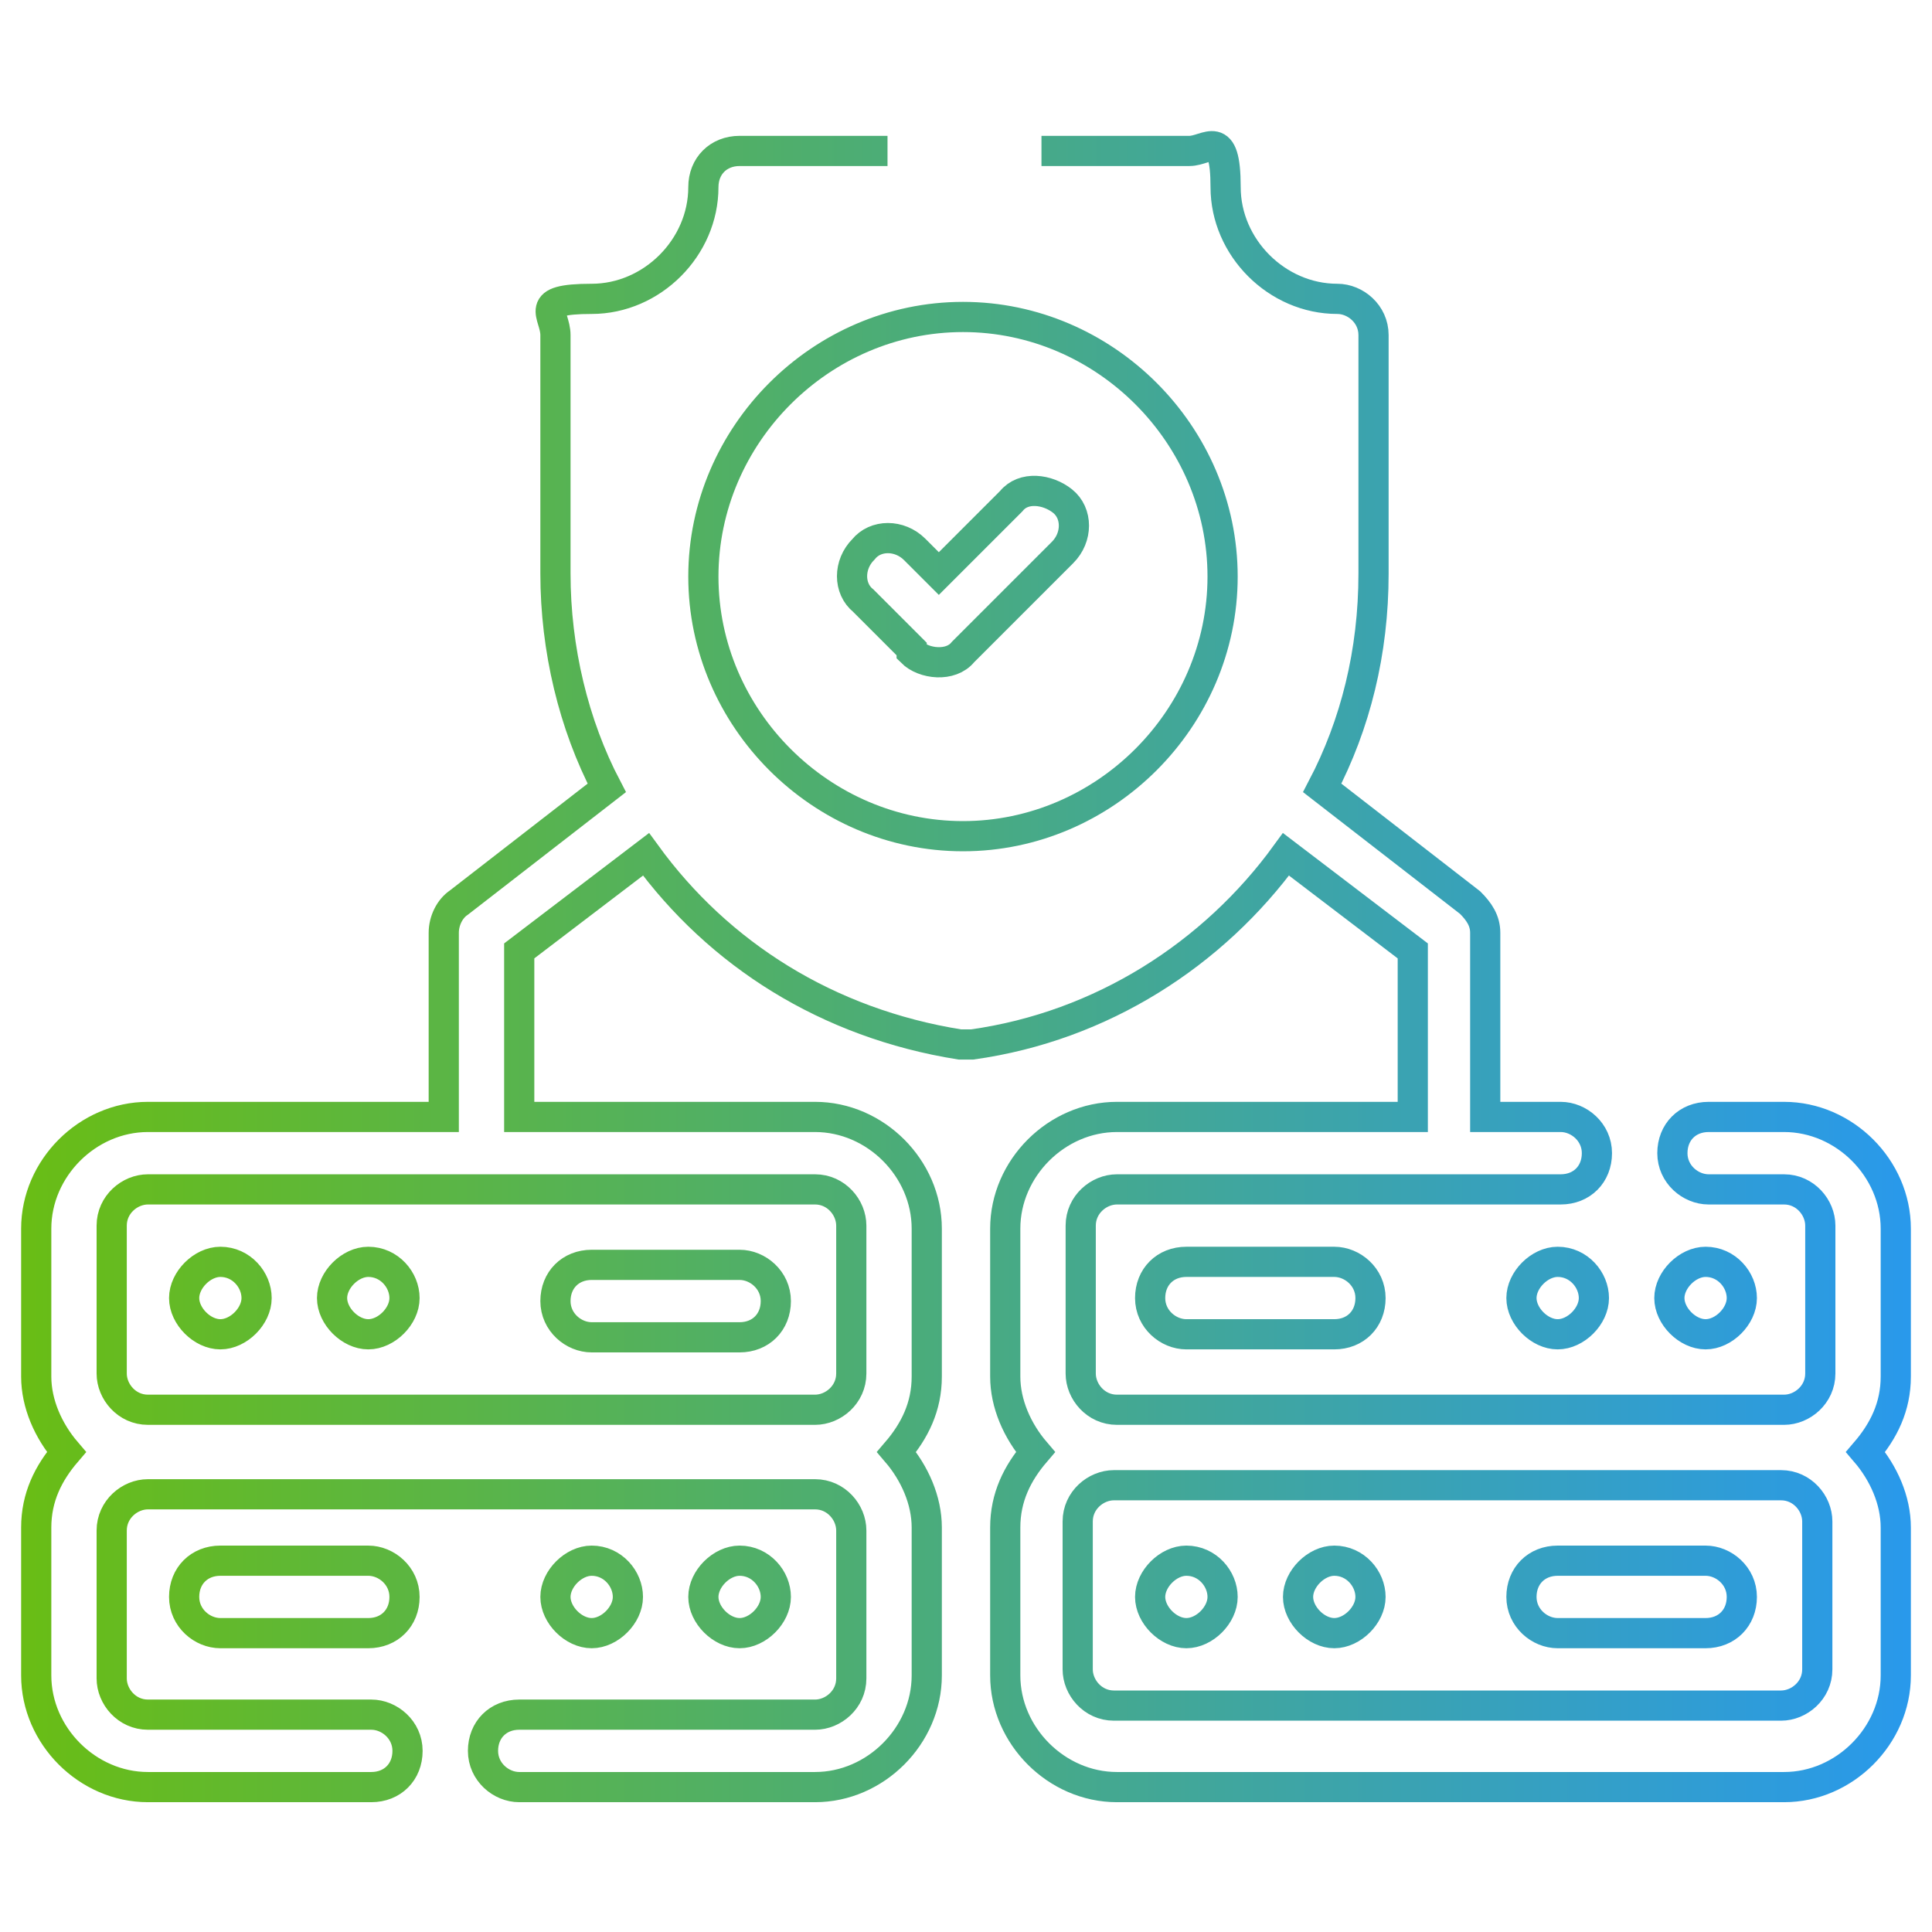 <?xml version="1.0" encoding="UTF-8"?>
<svg id="Layer_1" data-name="Layer 1" xmlns="http://www.w3.org/2000/svg" version="1.1" xmlns:xlink="http://www.w3.org/1999/xlink" viewBox="0 0 64 64">
  <defs>
    <style>
      .cls-1 {
        fill: none;
        stroke: url(#Gradient_bez_nazwy_6);
        stroke-miterlimit: 10;
      }
    </style>
    <linearGradient id="Gradient_bez_nazwy_6" data-name="Gradient bez nazwy 6" x1=".7" y1="31.6" x2="63.2" y2="31.6" gradientTransform="translate(0 63.6) scale(1 -1)" gradientUnits="userSpaceOnUse">
      <stop offset="0" stop-color="#69bd15"/>
      <stop offset="1" stop-color="#2999eb"/>
    </linearGradient>
  </defs>
  <path class="cls-1" d="M23.3,19.1c0,4.7,3.9,8.6,8.6,8.6s8.6-3.9,8.6-8.6-3.9-8.6-8.6-8.6-8.6,3.9-8.6,8.6ZM30.2,21.6c.4.4,1.3.5,1.7,0l3.3-3.3c.5-.5.5-1.3,0-1.7s-1.3-.5-1.7,0l-2.4,2.4-.8-.8c-.5-.5-1.3-.5-1.7,0-.5.5-.5,1.3,0,1.7l1.6,1.6h0ZM7.3,41.8c.7,0,1.2.6,1.2,1.2s-.6,1.2-1.2,1.2-1.2-.6-1.2-1.2.6-1.2,1.2-1.2ZM12.2,41.8c.7,0,1.2.6,1.2,1.2s-.6,1.2-1.2,1.2-1.2-.6-1.2-1.2.6-1.2,1.2-1.2ZM24.5,51.7c.7,0,1.2.6,1.2,1.2s-.6,1.2-1.2,1.2-1.2-.6-1.2-1.2.6-1.2,1.2-1.2ZM19.6,51.7c.7,0,1.2.6,1.2,1.2s-.6,1.2-1.2,1.2-1.2-.6-1.2-1.2.6-1.2,1.2-1.2ZM19.6,44.3h4.9c.7,0,1.2-.5,1.2-1.2s-.6-1.2-1.2-1.2h-4.9c-.7,0-1.2.5-1.2,1.2s.6,1.2,1.2,1.2ZM7.3,51.7c-.7,0-1.2.5-1.2,1.2s.6,1.2,1.2,1.2h4.9c.7,0,1.2-.5,1.2-1.2s-.6-1.2-1.2-1.2c0,0-4.9,0-4.9,0ZM29.4,5h-4.9c-.7,0-1.2.5-1.2,1.2,0,2-1.7,3.7-3.7,3.7s-1.2.5-1.2,1.2v7.9c0,2.5.6,5,1.7,7.1l-4.9,3.8c-.3.2-.5.6-.5,1v6.1H4.9c-2,0-3.7,1.7-3.7,3.7v4.9c0,.9.4,1.8,1,2.5-.6.7-1,1.5-1,2.5v4.9c0,2,1.7,3.7,3.7,3.7h7.4c.7,0,1.2-.5,1.2-1.2s-.6-1.2-1.2-1.2h-7.4c-.7,0-1.2-.6-1.2-1.2v-4.9c0-.7.6-1.2,1.2-1.2h22.1c.7,0,1.2.6,1.2,1.2v4.9c0,.7-.6,1.2-1.2,1.2h-9.8c-.7,0-1.2.5-1.2,1.2s.6,1.2,1.2,1.2h9.8c2,0,3.7-1.7,3.7-3.7v-4.9c0-.9-.4-1.8-1-2.5.6-.7,1-1.5,1-2.5v-4.9c0-2-1.7-3.7-3.7-3.7h-9.8v-5.5l4.2-3.2c2.4,3.3,6,5.6,10.4,6.3h.4c4.3-.6,8-3,10.4-6.3l4.2,3.2v5.5h-9.8c-2,0-3.7,1.7-3.7,3.7v4.9c0,.9.4,1.8,1,2.5-.6.7-1,1.5-1,2.5v4.9c0,2,1.7,3.7,3.7,3.7h22.1c2,0,3.7-1.7,3.7-3.7v-4.9c0-.9-.4-1.8-1-2.5.6-.7,1-1.5,1-2.5v-4.9c0-2-1.7-3.7-3.7-3.7h-2.5c-.7,0-1.2.5-1.2,1.2s.6,1.2,1.2,1.2h2.5c.7,0,1.2.6,1.2,1.2v4.9c0,.7-.6,1.2-1.2,1.2h-22.1c-.7,0-1.2-.6-1.2-1.2v-4.9c0-.7.6-1.2,1.2-1.2h14.7c.7,0,1.2-.5,1.2-1.2s-.6-1.2-1.2-1.2h-2.5v-6.1c0-.4-.2-.7-.5-1l-4.9-3.8c1.1-2.1,1.7-4.5,1.7-7.1v-7.9c0-.7-.6-1.2-1.2-1.2-2,0-3.7-1.7-3.7-3.7s-.6-1.2-1.2-1.2h-4.9M28.2,40.6v4.9c0,.7-.6,1.2-1.2,1.2H4.9c-.7,0-1.2-.6-1.2-1.2v-4.9c0-.7.6-1.2,1.2-1.2h22.1c.7,0,1.2.6,1.2,1.2ZM60.2,55.3c0,.7-.6,1.2-1.2,1.2h-22.1c-.7,0-1.2-.6-1.2-1.2v-4.9c0-.7.6-1.2,1.2-1.2h22.1c.7,0,1.2.6,1.2,1.2v4.9ZM56.5,41.8c.7,0,1.2.6,1.2,1.2s-.6,1.2-1.2,1.2-1.2-.6-1.2-1.2.6-1.2,1.2-1.2ZM51.6,41.8c.7,0,1.2.6,1.2,1.2s-.6,1.2-1.2,1.2-1.2-.6-1.2-1.2.6-1.2,1.2-1.2ZM39.3,51.7c.7,0,1.2.6,1.2,1.2s-.6,1.2-1.2,1.2-1.2-.6-1.2-1.2.6-1.2,1.2-1.2ZM44.2,51.7c.7,0,1.2.6,1.2,1.2s-.6,1.2-1.2,1.2-1.2-.6-1.2-1.2.6-1.2,1.2-1.2ZM39.3,41.8c-.7,0-1.2.5-1.2,1.2s.6,1.2,1.2,1.2h4.9c.7,0,1.2-.5,1.2-1.2s-.6-1.2-1.2-1.2h-4.9ZM56.5,51.7h-4.9c-.7,0-1.2.5-1.2,1.2s.6,1.2,1.2,1.2h4.9c.7,0,1.2-.5,1.2-1.2s-.6-1.2-1.2-1.2Z"/>
</svg>